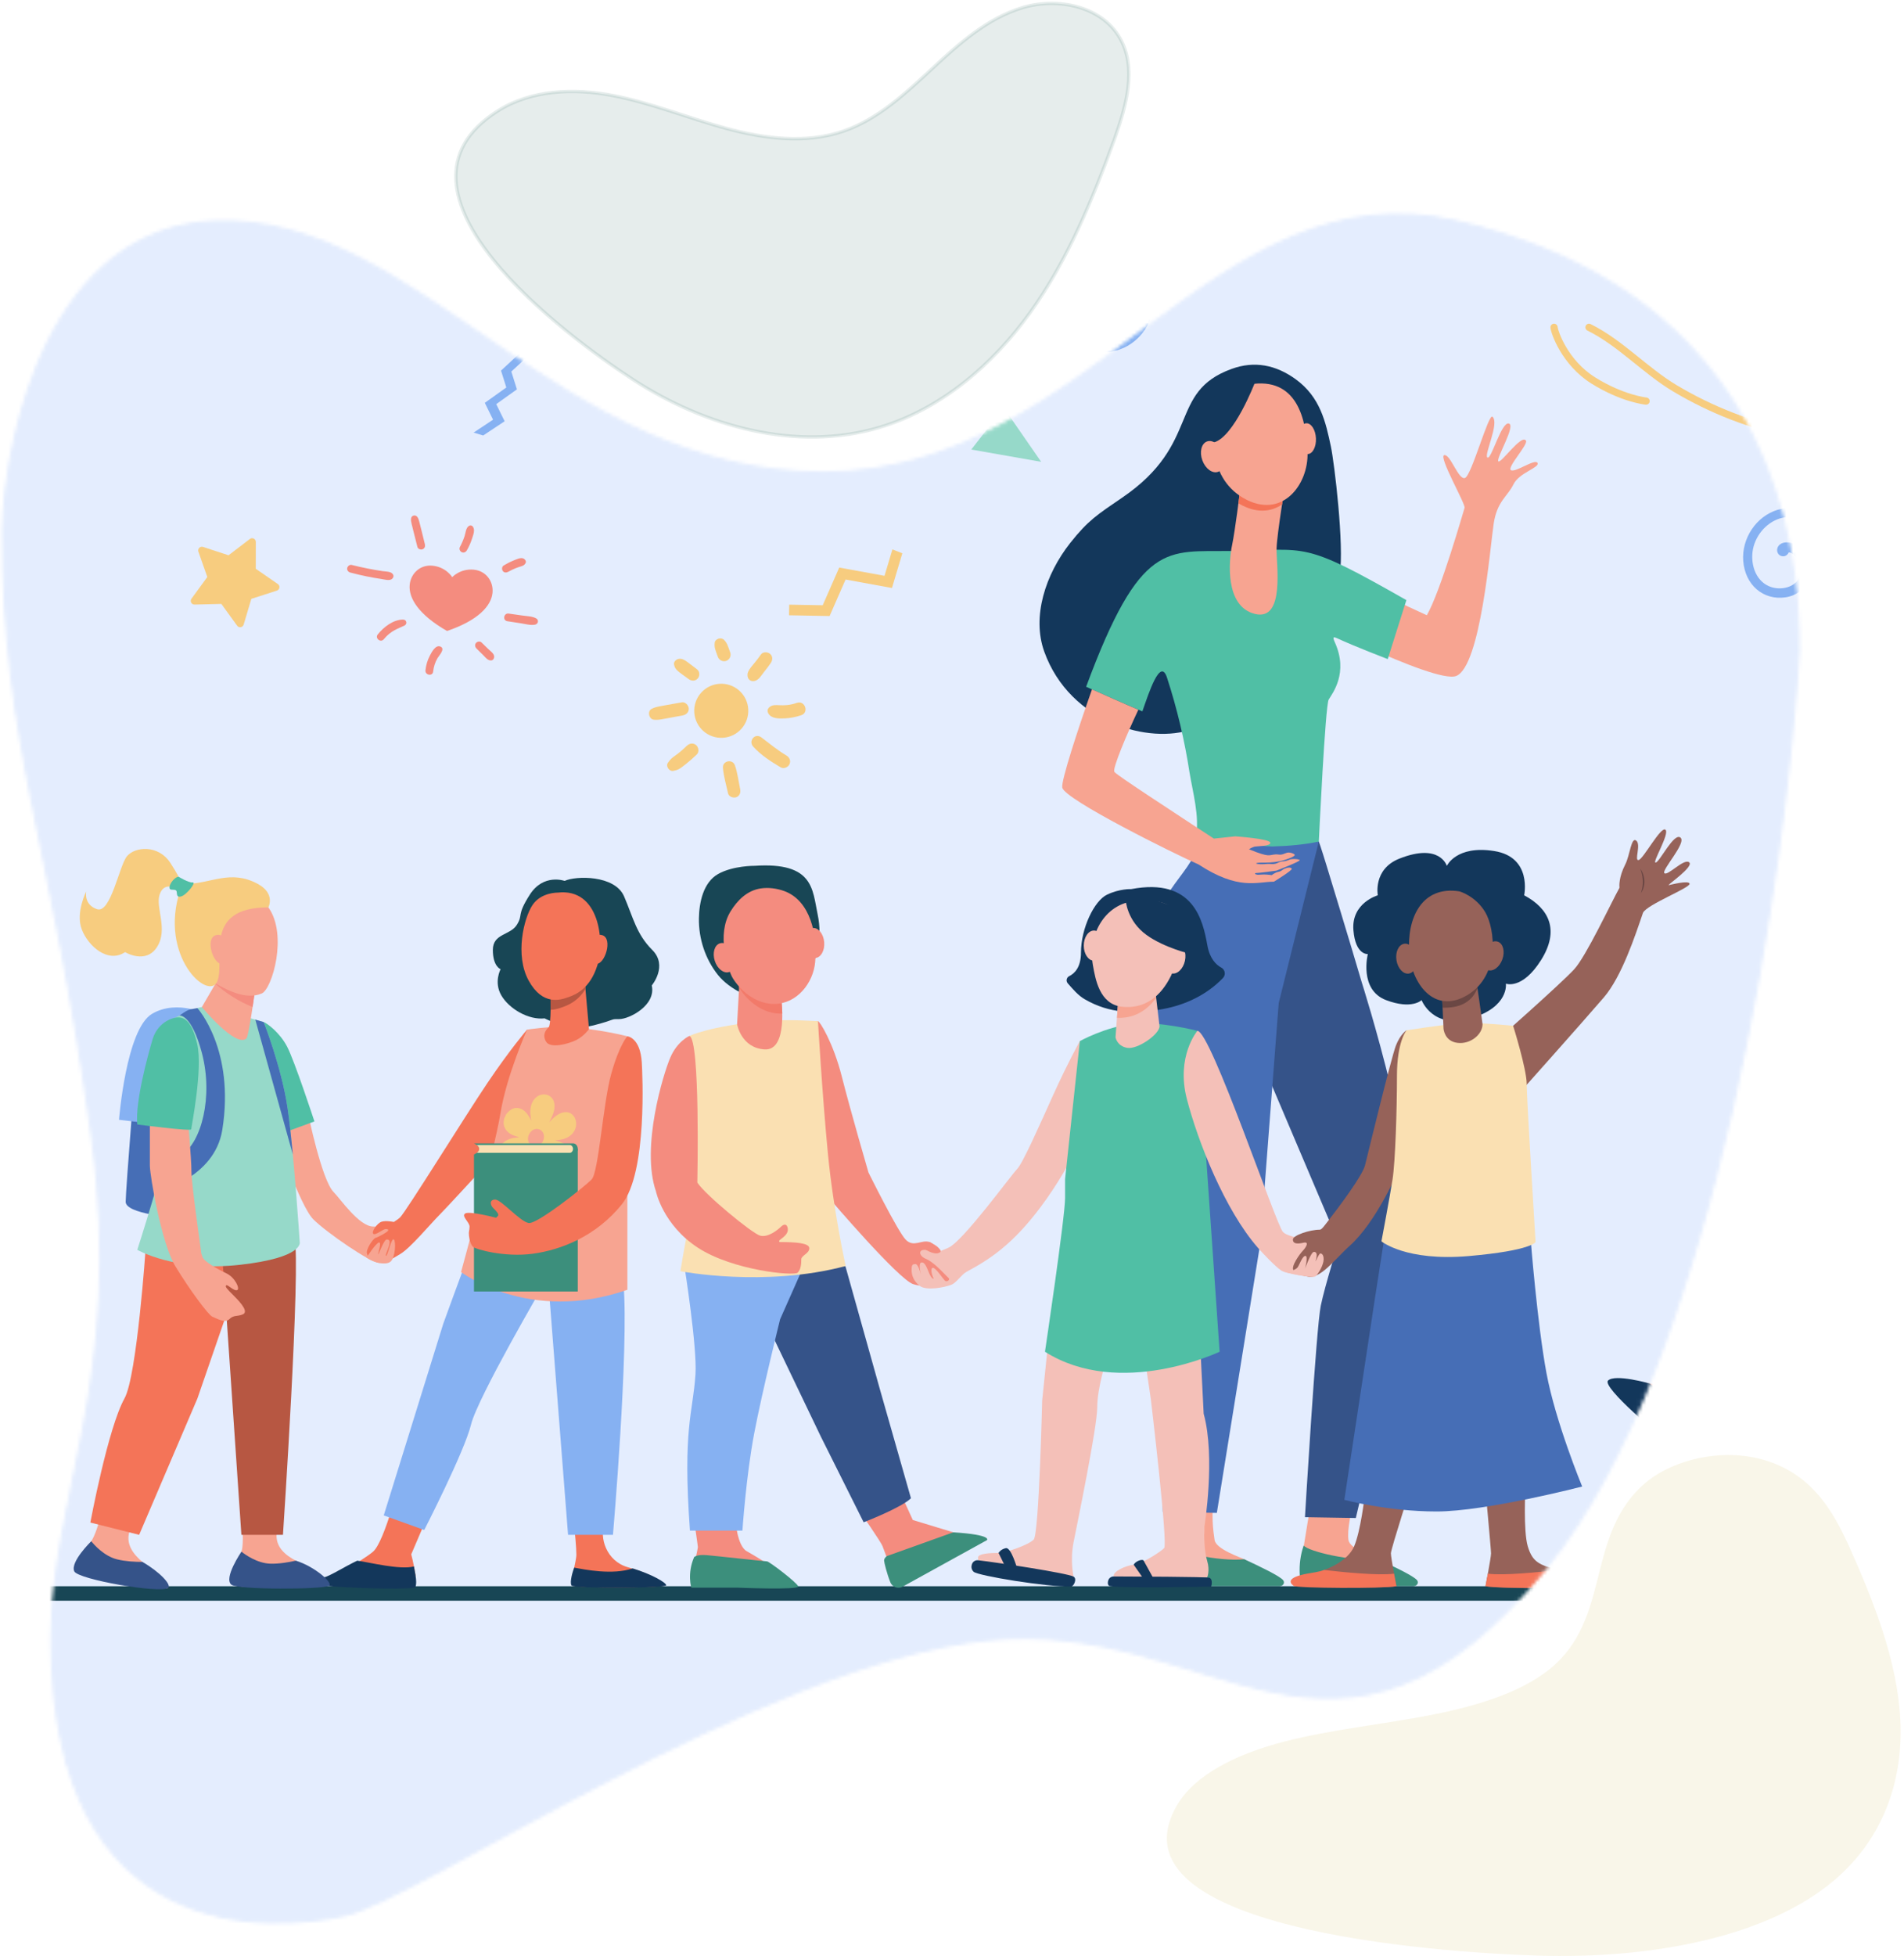 <?xml version="1.0" encoding="UTF-8"?> <svg xmlns="http://www.w3.org/2000/svg" width="558" height="573" viewBox="0 0 558 573" fill="none"> <mask id="mask0_712_39" style="mask-type:alpha" maskUnits="userSpaceOnUse" x="0" y="62" width="528" height="502"> <path d="M453.217 458.864C502.723 398.13 523.033 254.836 527 190.78C527 131.47 498.439 81.649 427.036 65.042C355.633 48.435 319.932 138.587 241.389 138.587C162.846 138.587 122.385 62.669 62.882 65.042C15.28 66.94 1.793 125.934 1 155.194C1 218.919 15.28 245.677 27.181 333.456C36.701 403.68 15.28 437.843 15.28 480.216C15.28 570.368 79.543 565.623 100.964 560.878C122.385 556.133 222.348 487.333 288.991 480.216C355.633 473.098 391.335 534.781 453.217 458.864Z" fill="#C4C4C4" stroke="black"></path> </mask> <g mask="url(#mask0_712_39)"> <path d="M753 572.998H-77.497V-43H753V572.998Z" fill="#E4EDFE"></path> <path d="M395.192 451.092C394.795 448.236 395.689 443.327 397.925 435.642C393.497 435.651 389.778 433.693 385.254 433.762C384.016 440.985 382.102 452.85 382.102 452.85L381.899 462.229L413.399 462.466C413.399 462.466 413.135 462.6 403.849 456.734C403.164 456.3 395.578 453.851 395.192 451.092" fill="#F7A491"></path> <path d="M381.746 464.639H414.265C415.467 464.532 415.76 463.551 415.342 462.947C414.484 461.7 408.142 458.71 403.878 456.728C396.4 457.514 383.253 454.434 382.075 452.703C380.024 458.441 381.079 464.493 381.746 464.639Z" fill="#3C8F7C"></path> <path d="M355.955 451.092C355.554 448.236 354.878 444.66 355.871 435.14C351.443 435.152 347.233 434.321 342.709 434.389C342.709 441.823 342.865 452.85 342.865 452.85L342.658 462.229L374.158 462.466C374.158 462.466 373.898 462.6 364.611 456.734C363.923 456.3 356.337 453.851 355.955 451.092" fill="#F7A491"></path> <path d="M342.509 464.639H375.025C376.227 464.532 376.52 463.551 376.104 462.947C375.246 461.7 368.904 458.71 364.641 456.728C357.16 457.514 344.016 454.434 342.834 452.703C340.783 458.441 341.839 464.493 342.509 464.639" fill="#3C8F7C"></path> <path d="M378.847 179.081L390.695 166.578C390.695 166.578 403.378 173.555 418.163 180.219C422.226 173.144 428.858 149.874 429.218 148.764C429.572 147.651 421.448 133.672 423.266 133.321C425.083 132.974 427.445 140.788 429.364 139.995C431.286 139.204 436.23 121.071 437.387 122.061C439.549 123.913 434.785 133.34 435.927 134.026C437.068 134.712 439.96 123.578 442.164 124.053C444.364 124.527 438.446 134.191 439.094 135.117C439.742 136.046 445.935 126.983 447.212 129.082C447.908 130.22 441.503 136.976 442.818 137.731C444.14 138.487 449.909 134.232 450.598 135.61C451.287 136.988 445.211 138.424 443.526 141.911C441.838 145.397 438.772 146.754 437.754 153.348C436.742 159.933 433.954 195.175 426.772 198.004C420.5 200.473 378.847 179.081 378.847 179.081" fill="#F7A491"></path> <path d="M386.5 246.504L376.891 251.865L357.36 281.726L392.289 363.939C392.289 363.939 388.354 376.303 387.074 382.48C385.732 388.941 382.443 444.412 382.443 444.412L397.345 444.66C397.345 444.66 411.5 385.61 413.895 366.445C416.807 343.17 399.082 287.739 399.082 287.739C395.778 276.431 388.653 253.165 388.653 253.165C388.653 253.165 386.91 247.496 386.5 246.504" fill="#355389"></path> <path d="M353.057 235.288C353.057 235.288 354.05 242.315 350.076 250.325C347.654 255.211 343.468 259.041 340.472 265.024C334.803 276.35 331.724 292.433 333.85 302.773C333.85 302.773 345.573 347.542 345.11 363.903C344.937 369.937 342.867 380.809 341.543 388.158C340.371 394.655 340.783 442.851 340.783 442.851L356.616 443.159L369.359 364.106L374.747 293.835L386.498 246.507L353.057 235.288" fill="#466EB6"></path> <path d="M390.05 130.85C388.513 123.594 386.928 116.31 379.716 111.084C373.88 106.856 367.61 105.645 360.963 108.058C342.126 114.89 352.256 129.837 328.883 145.768C321.621 150.719 318.864 152.444 313.652 159.04C306.357 168.276 302.368 180.664 306.034 190.866C313.619 211.96 337.121 218.054 349.413 213.581C372.295 205.257 391.359 176.236 392.627 168.318C393.982 159.842 391.04 135.524 390.05 130.85" fill="#13375B"></path> <path d="M391.796 186.934C397.097 189.386 406.701 193.066 406.701 193.066L412.164 175.787C381.283 158.221 383.705 161.055 360.529 161.399C342.012 161.662 334.253 158.128 318.308 201.169C318.308 201.169 330.447 206.623 334.791 208.375C336.66 203.053 340.039 192.441 342.009 198.49C344.984 207.631 347.164 216.858 348.626 226.357C349.553 231.987 351.574 239.196 350.51 244.931C350.51 244.931 363.122 247.529 372.753 247.951C372.779 247.951 372.809 247.954 372.836 247.951C377.489 247.831 382.258 247.422 386.501 246.507C386.501 246.507 388.387 206.578 389.398 204.91C390.516 203.065 395.234 197.106 391.219 188.19C390.51 186.614 390.702 186.429 391.796 186.934" fill="#50BFA5"></path> <path d="M363.43 143.627C363.43 143.627 361.955 155.533 361.085 159.668C360.176 163.995 358.807 177.617 367.777 179.83C376.747 182.039 373.975 165.005 374.125 160.607C374.271 156.209 376.816 140.873 376.816 140.873L363.43 143.627" fill="#F7A491"></path> <path d="M362.942 147.427C363.035 147.481 363.119 147.541 363.211 147.591C368.169 150.435 372.483 149.986 375.725 147.774C376.302 143.968 376.816 140.873 376.816 140.873L363.43 143.627C363.43 143.627 363.232 145.211 362.942 147.427" fill="#F47458"></path> <path d="M366.126 112.617C366.126 112.617 360.87 114.094 357.838 119.315C354.809 124.533 353.296 139.524 364.455 145.923C375.611 152.319 383.531 142.069 383.193 132.483C382.856 122.894 380.182 110.21 366.126 112.617Z" fill="#F7A491"></path> <path d="M385.657 128.369C385.783 130.859 384.715 132.938 383.277 133.012C381.836 133.084 380.571 131.123 380.446 128.632C380.323 126.138 381.387 124.06 382.829 123.985C384.267 123.914 385.535 125.875 385.657 128.369Z" fill="#F7A491"></path> <path d="M367.705 112.223C367.705 112.223 361.692 127.902 355.805 129.574C349.918 131.245 350.39 138.956 350.39 138.956C350.39 138.956 349.637 121.13 355.013 116.759C360.389 112.387 367.705 112.223 367.705 112.223" fill="#13375B"></path> <path d="M358.329 132.641C359.238 135.09 358.643 137.581 357.001 138.2C355.36 138.819 353.291 137.333 352.382 134.881C351.476 132.432 352.071 129.941 353.712 129.323C355.354 128.704 357.423 130.19 358.329 132.641Z" fill="#F7A491"></path> <path d="M368.614 256.239C368.832 256.269 369.816 256.141 370.62 256.161C371.733 256.179 372.704 256.35 372.704 256.35C372.704 256.35 373.144 255.973 373.978 255.584C374.325 255.426 374.89 255.366 375.279 255.187C375.676 254.998 376.014 254.66 376.391 254.493C377.375 254.065 378.278 253.964 378.577 254.481C378.825 254.909 373.35 258.257 373.35 258.257C368.285 258.287 362.981 260.871 351.239 253.21C344.533 250.28 311.968 234.197 311.314 230.69C310.946 228.722 315.942 213.494 320.026 201.932C323.175 203.34 329.87 206.321 333.616 207.891C330.178 215.172 326.126 224.829 326.551 226.01C326.661 226.318 327.068 226.874 349.083 241.289C349.639 241.648 350.205 242.025 350.782 242.401C352.33 243.415 353.99 244.497 355.748 245.64L362.027 244.985C362.027 244.985 371.972 245.67 372.268 246.803C372.396 247.32 371.574 247.577 370.56 247.727H370.531C370.381 247.748 370.232 247.766 370.082 247.786C370.073 247.786 370.064 247.786 370.064 247.786C368.97 247.915 367.819 247.936 367.541 248.035C367.221 248.142 366.587 248.393 366.04 248.77C372.238 251.303 371.762 250.4 373.82 250.271C374.334 250.229 374.881 250.379 375.368 250.34C376.203 250.271 376.869 249.772 377.512 249.733C378.457 249.685 379.223 250.122 379.393 250.301C379.611 250.519 379.202 250.836 378.409 251.195C373.619 253.27 369.655 252.475 368.384 252.783C367.529 252.992 369.089 253.309 371.523 253.052C372.13 252.992 372.926 253.21 373.73 253.022C374.265 252.902 374.752 252.556 375.279 252.424C375.766 252.307 376.262 252.316 376.669 252.236C377.207 252.137 377.952 251.73 378.379 251.679C379.967 251.503 380.741 251.781 380.921 251.928C381.289 252.256 374.068 255.028 374.068 255.028C374.068 255.028 369.089 255.743 367.977 255.743C367.977 255.743 367.31 256.042 368.614 256.239" fill="#F7A491"></path> <path d="M771.599 464.64H-2.599C-3.814 464.64 -4.8 465.594 -4.8 466.765C-4.8 467.94 -3.814 468.891 -2.599 468.891H771.599C772.812 468.891 773.799 467.94 773.799 466.765C773.799 465.594 772.812 464.64 771.599 464.64Z" fill="#184655"></path> <path d="M40.161 307.404C40.161 307.404 36.831 348.469 36.831 352.036C36.831 355.603 51.002 356.611 51.002 356.611L55.334 314.472L40.161 307.404" fill="#466EB6"></path> <path d="M61.295 297.408C61.295 297.408 52.101 292.484 44.522 296.996C36.943 301.508 34.879 328.011 34.879 328.011L59.158 330.92L61.295 297.408Z" fill="#86B1F2"></path> <path d="M117.438 432.595C117.438 432.595 112.792 451.543 109.329 454.518C105.866 457.493 94.575 463.183 97.529 463.796C100.484 464.406 122.351 464.914 121.751 461.269C121.152 457.622 120.523 455.295 120.523 455.295L126.307 441.763L117.438 432.595Z" fill="#F47458"></path> <path d="M96.059 464.571C101.392 465.103 116.963 465.662 121.5 465.082C121.5 465.082 122.351 464.914 121.751 461.27C121.605 460.376 121.456 459.565 121.316 458.845C117.201 459.927 108.24 457.625 104.69 457.152C100.834 459 96.488 461.757 95.086 461.987C93.055 462.322 93.056 464.272 96.059 464.571" fill="#13375B"></path> <path d="M168.429 448.478C168.429 448.478 168.917 453.271 168.917 455.385C168.917 457.496 166.949 463.455 167.861 464.367C168.772 465.279 194.818 465.165 194.818 464.307C194.818 463.449 190.215 460.851 183.96 459.063C177.705 457.275 175.578 450.347 177.203 446.367L168.429 448.478" fill="#F47458"></path> <path d="M195.237 464.367C195.237 463.566 190.966 461.114 185.435 459.422C179.54 461.413 171.354 459.772 168.285 459.186C167.346 461.64 167.046 463.97 167.529 464.451C168.44 465.363 195.237 465.225 195.237 464.367" fill="#13375B"></path> <path d="M140.159 368.379L135.487 372.523C135.487 372.523 130.229 386.762 129.923 387.701C129.497 389.007 112.463 443.898 112.463 443.898L124.33 448.17C124.33 448.17 136.096 425.246 138.046 417.284C139.996 409.324 159.493 376.016 159.493 376.016L140.159 368.379" fill="#86B1F2"></path> <path d="M160.792 376.829L166.479 449.582H179.64C179.64 449.582 184.352 395.134 182.727 376.016L160.792 376.829" fill="#86B1F2"></path> <path d="M90.278 326.136C90.278 326.136 94.277 345.688 97.787 349.198C99.785 351.196 105.231 359.281 109.42 359.281C112.754 359.281 114.74 359.526 115.3 359.526C116.599 359.526 115.137 367.485 113.919 368.705C113.919 368.705 113.512 369.922 111.075 369.922C108.638 369.922 95.721 361.069 91.822 357.17C87.922 353.271 80.692 331.985 80.692 331.985L90.278 326.136" fill="#F7A491"></path> <path d="M154.456 301.603C154.456 301.603 149.42 307.452 142.758 317.364C136.096 327.273 119.072 354.79 117.25 356.611C116.808 357.053 115.427 357.941 115.427 357.941C115.427 357.941 113.037 357.427 111.751 357.899C110.494 358.363 108.801 360.797 109.397 361.395C109.992 361.99 112.29 359.998 112.992 360.019C113.695 360.043 113.756 360.04 113.756 360.42C113.756 360.797 110.913 362.369 110.1 362.585C109.288 362.803 107.147 366.092 107.555 367.189C107.963 368.283 107.934 368.651 108.963 368.651C109.992 368.651 110.155 369.465 111.021 369.465C111.888 369.465 112.105 368.379 113.079 368.813C114.054 369.246 114.325 369.139 117.358 367.297C120.391 365.455 126.05 358.605 128.893 355.761C131.737 352.918 157.706 324.621 157.706 324.621L154.456 301.603" fill="#F47458"></path> <path d="M165.478 258.033C165.478 258.033 159.276 255.785 155.269 262.067C151.261 268.349 153.427 267.754 151.478 270.893C149.528 274.036 144.437 273.387 144.437 278.261C144.437 283.134 146.712 283.894 146.712 283.894C146.712 283.894 144.654 287.685 146.928 291.584C149.203 295.483 154.875 298.841 159.621 298.3C159.621 298.3 166.75 302.207 173.899 300.363C181.048 298.515 178.557 298.515 181.481 298.515C184.406 298.515 192.313 294.508 191.013 288.66C191.013 288.66 195.832 282.934 191.156 278.261C186.482 273.584 185.597 268.836 182.89 262.554C180.182 256.272 168.727 256.514 165.478 258.033" fill="#184655"></path> <path d="M77.281 299.388C78.201 299.708 81.967 302.39 84.16 306.615C86.354 310.837 92.147 328.493 92.147 328.493L82.612 331.985L77.281 299.388Z" fill="#50BFA5"></path> <path d="M29.296 444.959C29.296 444.959 27.725 450.538 26.48 451.785C25.234 453.029 21.105 457.864 22.12 460.259C23.135 462.657 48.299 466.089 49.253 465.133C50.208 464.179 44.907 460.136 41.902 457.661C38.896 455.182 36.743 452.135 38.002 448.439C39.261 444.744 39.261 445.109 39.261 444.744C39.261 444.376 29.296 444.959 29.296 444.959" fill="#F7A491"></path> <path d="M49.254 465.133C50.393 464.28 46.857 460.462 41.734 457.52C39.589 457.517 36.729 457.371 34.306 456.767C30.513 455.819 27.606 452.533 26.743 451.465C26.665 451.576 20.565 457.451 21.755 460.259C22.77 462.657 46.979 466.84 49.254 465.133Z" fill="#355389"></path> <path d="M71.048 447.668C71.048 447.668 71.513 453.397 70.569 454.886C69.625 456.372 66.323 462.265 68.163 464.107C69.823 465.767 92.873 464.699 93.597 463.56C94.32 462.421 90.375 459.018 86.901 457.257C83.427 455.493 80.662 452.99 81.084 449.106C81.507 445.225 81.586 445.581 81.507 445.225C81.427 444.869 71.048 447.668 71.048 447.668" fill="#F7A491"></path> <path d="M96.459 464.478C97.661 463.715 92.348 458.91 86.707 457.155C84.613 457.619 81.79 458.103 79.293 458.04C75.385 457.942 71.831 455.37 70.756 454.518C70.704 454.641 65.453 462.247 67.806 464.188C69.644 465.704 94.633 465.638 96.459 464.478" fill="#355389"></path> <path d="M72.731 366.537L57.849 409.659L40.778 449.582L26.48 445.988C26.48 445.988 31.64 418.315 36.487 409.623C40.155 403.045 42.716 365.299 42.716 365.299L72.731 366.537" fill="#F47458"></path> <path d="M65.585 373.794L70.741 449.582H82.927C82.927 449.582 88.249 370.179 86.299 362.626C84.35 355.071 64.048 356.778 64.048 356.778L65.585 373.794Z" fill="#B75742"></path> <path d="M77.281 299.388C77.281 299.388 61.576 294.682 59.158 294.987C56.51 295.319 50.077 298.727 50.077 298.727C50.077 298.727 50.472 325.993 49.335 333.701C48.197 341.409 40.236 366.104 40.236 366.104C40.236 366.104 51.447 372.604 70.294 370.493C89.141 368.379 87.841 363.831 87.841 363.831C87.841 363.831 86.054 336.536 84.267 324.51C82.48 312.487 77.281 299.388 77.281 299.388" fill="#96D9C9"></path> <path d="M183.864 303.553C183.864 303.553 175.497 301.358 165.991 300.829C161.07 300.557 154.456 301.603 154.456 301.603C154.456 301.603 148.445 315.088 146.657 326.136C144.87 337.185 135.122 372.604 135.122 372.604C135.122 372.604 154.943 387.877 183.864 377.804V303.553" fill="#F7A491"></path> <path d="M161.334 291.473C161.334 291.473 161.594 300.102 160.784 300.91C159.974 301.72 158.843 303.066 160.034 305.123C161.226 307.18 166.398 305.867 168.808 304.689C171.121 303.559 172.614 301.454 172.614 301.454L171.408 287.793L161.334 291.473" fill="#F47458"></path> <path d="M164.773 295.049C166.434 294.466 169.336 293.345 171.577 289.706L171.408 287.793L161.334 291.473C161.334 291.473 161.397 293.578 161.364 295.806C162.775 295.749 163.981 295.327 164.773 295.049" fill="#B75742"></path> <path d="M25.271 261.14C25.271 261.14 24.443 264.976 28.445 266.324C32.446 267.673 34.93 253.596 37.206 250.812C39.483 248.032 46.382 247.272 49.969 252.828C51.941 255.88 52.558 257.211 52.714 257.788C52.841 258.26 52.66 258.231 52.66 258.231L51.578 260.255C51.578 260.255 48.106 258.147 46.795 261.995C45.485 265.843 49.348 272.14 46.037 277.367C42.725 282.593 36.654 278.897 36.654 278.897C31.618 282.282 25.823 277.115 23.961 272.227C22.098 267.335 25.271 261.14 25.271 261.14" fill="#F7CC7F"></path> <path d="M64.765 280.626L64.219 286.286L59.158 294.987C59.158 294.987 69.136 307.066 72.217 304.181C72.905 303.535 74.641 290.75 74.641 290.75L64.765 280.626" fill="#F7A491"></path> <path d="M64.219 286.286L63.161 288.217C66.272 291.01 70.263 293.522 74.035 294.966C74.388 292.622 74.641 290.75 74.641 290.75L64.765 280.626L64.219 286.286Z" fill="#F48C7F"></path> <path d="M75.041 262.043C75.041 262.043 77.679 264.435 78.649 265.786C84.418 273.826 79.745 289.676 76.733 290.995C72.172 292.992 66.237 290.307 59.548 285.771C52.859 281.236 50.745 273.889 56.87 267.499C62.994 261.113 75.041 262.043 75.041 262.043" fill="#F7A491"></path> <path d="M52.846 260.625L54.669 258.882C61.814 258.882 67.511 254.574 75.531 258.906C80.823 261.765 78.648 265.786 78.648 265.786C59.049 265.786 66.119 281.233 63.717 287.38C61.316 293.527 46.329 280.234 52.846 260.625" fill="#F7CC7F"></path> <path d="M66.558 278.021C66.558 278.021 66.281 272.953 63.172 273.958C60.063 274.963 62.486 282.602 65.066 282.333C67.647 282.064 66.558 278.021 66.558 278.021Z" fill="#F7A491"></path> <path d="M173.182 278.036C173.182 278.036 173.427 272.965 176.542 273.949C179.657 274.936 177.282 282.59 174.7 282.336C172.118 282.085 173.182 278.036 173.182 278.036Z" fill="#F47458"></path> <path d="M52.334 256.807C52.334 256.807 55.287 258.637 56.477 258.485C57.668 258.332 54.654 262.192 53.057 262.593C51.459 262.994 52.022 261.457 51.684 260.931C51.347 260.401 50.104 260.814 49.817 260.422C49.163 259.537 50.939 256.975 52.334 256.807Z" fill="#50BFA5"></path> <path d="M107.409 368.379C107.409 368.379 110.141 364.154 111.035 363.951C111.928 363.748 110.832 366.836 110.832 367.404C110.832 367.972 112.456 363.06 113.35 363.06C114.243 363.06 114.365 363.709 114 364.968C113.634 366.226 112.781 367.853 113.187 367.853C113.594 367.853 114.751 362.387 115.421 363.06C116.092 363.73 115.834 368.197 114.568 369.465C113.302 370.729 109.578 369.937 107.409 368.379" fill="#F7A491"></path> <path d="M148.372 326.34C148.829 325.855 150.159 323.96 152.423 324.71C154.383 325.362 155.156 327.383 155.711 328.295C155.552 327.374 155.181 325.79 155.615 323.993C156.77 319.212 162.622 319.642 162.517 324.076C162.476 325.816 161.849 326.881 160.968 328.747C161.327 328.352 162.404 327.048 163.885 326.286C168.204 324.061 170.524 329.485 167.469 332.362C165.889 333.851 163.88 333.889 162.653 334.033C163.717 334.332 164.354 334.422 165.396 335.082C170.793 338.503 163.284 347.739 159.226 338.847C159.221 338.838 159.2 338.838 159.186 338.832C159.372 340.091 159.73 341.631 159.211 343.413C157.807 348.238 151.388 347.389 152.501 341.927C152.85 340.219 153.984 338.41 154.053 338.27C153.28 339.095 152.139 340.467 150.488 341.11C146.238 342.773 144.212 336.772 148.127 334.242C149.879 333.109 151.619 333.274 152.234 333.109C150.781 332.759 149.414 332.353 148.422 331.136C147.079 329.488 147.8 327.862 147.757 327.64C147.962 327.207 148.167 326.773 148.372 326.34ZM155.981 335.654C157.089 336.231 158.487 335.489 159.053 334.419C159.836 332.942 159.342 331.42 158.233 330.899C157.076 330.358 155.744 330.879 155.037 332.284C154.382 333.587 154.827 335.166 155.981 335.654Z" fill="#F7CC7F"></path> <path d="M163.392 261.472C163.392 261.472 158.518 261.364 156.026 265.152C153.535 268.944 150.827 279.776 154.943 287.251C159.059 294.723 164.313 292.882 166.479 292.125C168.645 291.366 172.924 289.688 175.09 282.701C177.257 275.713 175.686 260.009 163.392 261.472Z" fill="#F47458"></path> <path d="M52.596 297.465C52.596 297.465 56.128 296.933 59.158 308.4C62.593 321.394 58.895 334.852 53.213 338.261C47.531 341.67 45.19 341.012 45.19 341.012L46.082 349.028C46.082 349.028 62.868 345.269 65.155 330.92C68.901 307.404 57.849 295.292 57.849 295.292C57.849 295.292 55.77 295.623 55.124 295.887C54.434 296.168 52.596 297.465 52.596 297.465Z" fill="#466EB6"></path> <path d="M43.919 324.621C43.919 324.621 43.919 338.485 43.919 341.409C43.919 344.334 47.276 364.133 51.392 370.915C55.508 377.696 61.088 385.258 62.242 385.691C63.397 386.125 65.907 387.716 67.207 386.415C68.506 385.114 69.535 385.709 71.16 385.007C72.785 384.301 70.944 381.975 68.669 379.699C66.394 377.424 65.907 376.883 66.286 376.503C66.665 376.123 68.506 378.237 69.481 377.911C70.456 377.585 68.886 374.174 66.34 372.984C63.795 371.791 59.733 369.465 59.354 368.218C58.975 366.971 58.975 367.297 58.975 366.971C58.975 366.648 56.105 346.989 56.105 343.141C56.105 339.295 54.967 326.785 54.967 326.785L43.919 324.621" fill="#F7A491"></path> <path d="M51.597 298.06C50.12 298.246 46.112 299.708 44.704 304.474C43.296 309.24 39.586 322.779 40.236 329.387C40.236 329.387 56.05 331.444 56.05 330.795C56.05 330.143 59.51 313.193 57.783 305.771C56.278 299.301 54.164 297.74 51.597 298.06" fill="#50BFA5"></path> <path d="M74.821 298.667L85.815 338.177C85.33 333.016 84.798 328.089 84.266 324.51C82.479 312.487 77.28 299.388 77.28 299.388C77.28 299.388 76.313 299.098 74.821 298.667" fill="#466EB6"></path> <path d="M138.908 378.309H169.329V336.545L138.908 338.171V378.309Z" fill="#3C8F7C"></path> <path d="M138.908 334.915H167.977C168.723 334.915 169.329 335.645 169.329 336.545C169.329 337.442 168.723 338.171 167.977 338.171H138.908L138.933 338.162C140.941 337.253 140.93 335.818 138.908 334.915" fill="#3C8F7C"></path> <path d="M139.739 335.396H166.977C167.502 335.396 167.928 335.911 167.928 336.545C167.928 337.175 167.502 337.69 166.977 337.69H139.74C140.663 336.981 140.661 336.105 139.739 335.396" fill="#FAE0B2"></path> <path d="M183.864 303.553C183.864 303.553 181.586 305.834 179.149 314.49C176.712 323.146 175.47 343.413 173.358 345.524C171.245 347.638 157.435 358.632 154.944 358.252C152.453 357.872 146.874 351.375 145.141 351.375C143.408 351.375 143.625 352.945 144.492 353.812C145.358 354.676 146.414 355.681 145.9 356.195C145.385 356.709 145.385 356.709 145.385 356.709C145.385 356.709 137.667 354.676 136.368 355.435C135.068 356.195 137.613 357.98 137.613 359.281C137.613 360.581 137.295 360.557 137.451 361.99C137.606 363.422 137.965 364.561 138.642 365.24C139.319 365.915 147.849 368.379 156.189 367.243C164.53 366.104 174.711 362.097 182.24 352.78C189.768 343.466 188.26 314.188 188.089 311.27C187.655 303.876 183.864 303.553 183.864 303.553" fill="#F47458"></path> <path d="M56.114 175.375L60.751 169.018L58.142 161.594C57.845 160.747 58.646 159.928 59.498 160.206L66.979 162.652L73.234 157.874C73.946 157.333 74.973 157.841 74.971 158.738L74.957 166.608L81.432 171.081C82.169 171.589 82.002 172.722 81.149 173L73.66 175.416L71.407 182.957C71.15 183.815 70.02 184.007 69.495 183.28L64.881 176.905L57.013 177.094C56.117 177.115 55.586 176.098 56.114 175.375" fill="#F7CC7F"></path> <path d="M203.473 208.754C203.171 204.388 206.464 200.603 210.829 200.301C215.194 199.999 218.978 203.291 219.281 207.657C219.584 212.022 216.291 215.804 211.926 216.109C207.561 216.411 203.777 213.119 203.473 208.754Z" fill="#F7CC7F"></path> <path d="M216.909 231.125C216.436 228.829 216.15 226.368 215.366 224.152C214.692 222.248 211.719 222.831 211.87 224.876C212.054 227.382 212.837 229.92 213.362 232.375C213.574 233.367 214.889 233.831 215.76 233.526C216.824 233.152 217.115 232.127 216.909 231.125Z" fill="#F7CC7F"></path> <path d="M230.487 221.312C227.861 219.763 225.573 217.843 223.15 216.014C221.257 214.584 219.216 217.045 220.773 218.743C223.009 221.186 225.944 223.094 228.778 224.765C229.675 225.294 230.921 224.777 231.359 223.892C231.85 222.902 231.386 221.841 230.487 221.312" fill="#F7CC7F"></path> <path d="M225.514 207.127C224.92 207.606 224.801 208.29 225.168 208.957C226.056 210.566 228.31 210.488 229.911 210.434C231.582 210.374 233.252 210.037 234.832 209.498C237.168 208.7 235.9 205.076 233.558 205.878C228.975 207.441 227.24 205.743 225.514 207.127" fill="#F7CC7F"></path> <path d="M222.991 191.723C220.686 195.096 218.801 196.235 219.095 198.092C219.266 199.177 220.124 199.697 221.172 199.458C222.411 199.177 223.086 197.864 223.828 196.943C224.54 196.058 225.239 195.173 225.874 194.231C226.452 193.376 226.533 192.27 225.687 191.534C224.979 190.919 223.577 190.865 222.991 191.723" fill="#F7CC7F"></path> <path d="M214.007 191.137C213.27 189.095 213.108 188.35 212.152 187.399C211.321 186.574 209.566 187.1 209.45 188.317C209.315 189.737 209.612 190.264 210.387 192.413C210.738 193.385 211.851 193.929 212.834 193.586C213.809 193.245 214.36 192.117 214.007 191.137" fill="#F7CC7F"></path> <path d="M204.304 196.085C200.98 193.562 200.304 192.85 198.998 192.988C198.232 193.068 197.372 193.804 197.54 194.662C197.85 196.259 198.779 196.692 201.836 198.923C202.655 199.521 203.781 199.551 204.488 198.737C205.121 198.011 205.116 196.704 204.304 196.085" fill="#F7CC7F"></path> <path d="M190.951 207.662C189.641 208.356 190.167 210.623 191.586 210.808C192.946 210.984 193.471 210.766 200.071 209.561C201.09 209.376 201.929 208.631 201.852 207.516C201.786 206.568 200.831 205.549 199.805 205.734C192.951 206.972 192.265 206.966 190.951 207.662" fill="#F7CC7F"></path> <path d="M201.29 218.459C197.673 221.958 197.144 221.342 195.715 223.48C195.062 224.46 196.139 226.021 197.276 225.812C198.736 225.543 199.128 225.298 201.031 223.791C202.136 222.914 203.193 221.976 204.208 220.998C204.961 220.271 204.758 218.911 204.019 218.268C203.174 217.532 202.043 217.73 201.29 218.459" fill="#F7CC7F"></path> <path d="M141.602 127.564L147.893 123.393L145.429 118.379L151.493 114.053L149.85 108.838L153.985 105.005L152.362 103.432L146.832 108.56L148.389 113.499L142.08 118.002L144.504 122.936L138.803 126.712L141.602 127.564" fill="#86B1F2"></path> <path d="M132.531 169.069C132.531 169.069 134.839 166.485 138.868 166.874C142.46 167.221 144.66 170.315 144.34 173.64C143.968 177.488 140.153 181.716 131.01 184.829C122.63 180.027 119.694 175.144 120.066 171.296C120.388 167.971 123.139 165.355 126.731 165.702C130.76 166.091 132.531 169.069 132.531 169.069" fill="#F48C7F"></path> <path d="M102.685 167.72C106.119 168.623 108.927 169.176 111.711 169.589C112.629 169.723 114.181 170.232 114.934 169.538C115.325 169.176 115.45 168.686 115.143 168.216C114.579 167.352 113.152 167.448 112.227 167.31C109.407 166.892 106.236 166.285 103.067 165.484C102.473 165.334 101.855 165.839 101.757 166.41C101.646 167.059 102.09 167.565 102.685 167.72" fill="#F48C7F"></path> <path d="M148.679 181.965C150.025 182.189 151.374 182.386 152.723 182.589C154.014 182.781 155.505 183.235 156.793 182.978C157.743 182.79 158.006 181.603 157.108 181.121C155.946 180.496 154.408 180.496 153.114 180.305C151.764 180.108 150.415 179.907 149.062 179.728C147.617 179.54 147.233 181.725 148.679 181.965Z" fill="#F48C7F"></path> <path d="M112.469 187.251C114.59 184.667 116.783 184.102 118.522 183.25C119.452 182.796 119.175 181.48 118.119 181.486C115.225 181.504 112.444 183.675 110.715 185.828C109.805 186.958 111.543 188.378 112.469 187.251" fill="#F48C7F"></path> <path d="M126.937 196.726C127.095 195.324 127.513 193.993 128.223 192.773C128.657 192.026 130.6 190.05 129.08 189.395C127.648 188.776 126.473 191.108 125.959 192.089C125.272 193.404 124.843 194.866 124.691 196.34C124.542 197.791 126.772 198.185 126.937 196.726Z" fill="#F48C7F"></path> <path d="M139.66 189.975C140.326 190.632 140.993 191.29 141.66 191.948C142.325 192.606 142.922 193.506 143.94 193.452C144.512 193.425 144.814 192.902 144.826 192.391C144.849 191.461 143.736 190.74 143.125 190.145C142.455 189.49 141.784 188.838 141.114 188.184C140.668 187.75 139.859 187.9 139.492 188.351C139.068 188.874 139.215 189.535 139.66 189.975" fill="#F48C7F"></path> <path d="M124.515 159.393C122.701 152.067 122.763 152.044 122.271 151.386C121.767 150.716 120.622 150.946 120.489 151.804C120.356 152.654 120.393 152.516 122.331 160.215C122.485 160.825 123.291 161.1 123.834 160.897C124.482 160.652 124.668 160.009 124.515 159.393" fill="#F48C7F"></path> <path d="M136.827 161.19C137.45 160.114 137.951 158.983 138.331 157.799C138.685 156.699 139.375 155.06 138.446 154.116C138.247 153.912 137.825 153.853 137.572 153.972C136.516 154.477 136.481 156.044 136.151 157.058C135.791 158.161 135.312 159.229 134.769 160.257C134.485 160.798 134.799 161.51 135.332 161.752C135.933 162.027 136.52 161.719 136.827 161.19" fill="#F48C7F"></path> <path d="M154.017 164.963C154.298 164.47 153.951 163.911 153.527 163.663C152.654 163.151 151.297 163.869 150.446 164.21C149.456 164.607 148.513 165.101 147.599 165.651C147.072 165.971 147.008 166.775 147.348 167.245C147.745 167.792 148.399 167.795 148.939 167.496C152.464 165.534 153.323 166.183 154.017 164.963" fill="#F48C7F"></path> <path d="M247.812 169.756L243.127 180.449L231.239 180.23L231.295 177.121L241.109 177.297L245.95 166.252L259.225 168.671L261.536 160.933L264.446 162.072L261.408 172.235L247.812 169.756" fill="#F7CC7F"></path> <path d="M312.752 91.936C311.933 98.385 318.652 103.504 324.626 103.1C331.227 102.655 336.831 97.237 337.796 90.749C338.843 83.722 334.621 78.107 328.091 77.59C321.734 77.09 317.668 82.747 319.504 88.458C320.822 92.552 324.557 94.076 326.44 92.946C327.906 92.067 327.819 89.846 326.043 89.454C325.331 89.299 324.596 89.693 324.219 90.24C322.664 89.624 321.184 86.793 322.189 83.737C323.471 79.832 328.405 79.611 331.473 81.432C335.372 83.749 335.988 88.739 334.555 92.716C333.054 96.89 328.952 100.179 324.488 100.496C319.432 100.855 314.98 96.98 314.576 91.942C314.48 90.752 312.899 90.781 312.752 91.936" fill="#86B1F2"></path> <path d="M535.045 157.587C534.412 151.114 526.73 147.611 520.992 149.327C514.655 151.224 510.391 157.745 510.883 164.288C511.42 171.371 516.779 175.915 523.26 174.97C529.571 174.051 532.284 167.633 529.229 162.472C527.039 158.771 523.058 158.113 521.473 159.631C520.235 160.814 520.815 162.957 522.635 162.946C523.363 162.943 523.991 162.395 524.238 161.777C525.888 162.035 527.958 164.468 527.656 167.67C527.27 171.761 522.506 173.073 519.114 171.974C514.798 170.581 513.096 165.846 513.611 161.652C514.151 157.249 517.419 153.132 521.705 151.838C526.557 150.368 531.755 153.161 533.262 157.984C533.622 159.123 535.158 158.745 535.045 157.587" fill="#86B1F2"></path> <path d="M504.04 410.135C504.04 410.135 498.851 413.355 498.046 413.995C497.241 414.635 497.241 414.635 497.241 414.635L496.732 415.678L496.533 416.094L490.288 416.417C490.288 416.417 481.06 405.142 480.862 404.887C480.66 404.633 483.514 405.27 483.514 405.27C483.514 405.27 489.337 406.056 491.871 405.153C494.404 404.247 499.527 399.203 499.527 399.203L504.04 410.135" fill="#F7A491"></path> <path d="M491.12 423.774C493.039 424.929 496.538 417.415 496.734 415.678L483.514 405.27C483.514 405.27 473.317 402.345 471.26 404.402C469.389 406.271 486.754 421.152 491.12 423.774" fill="#13375B"></path> <path d="M294.16 119.438L284.655 131.679L305.128 135.279L294.16 119.438Z" fill="#96D9C9"></path> <path d="M456.498 95.866C456.498 95.869 456.498 95.873 456.498 95.879C456.498 95.876 456.498 95.869 456.498 95.866ZM482.312 118.539C482.023 118.512 475.144 117.804 466.421 112.372C457.664 106.92 454.389 97.404 454.389 95.879C454.389 95.295 454.859 94.821 455.443 94.821C456.021 94.821 456.488 95.285 456.498 95.859C456.592 96.877 459.394 105.506 467.536 110.578C475.806 115.728 482.447 116.43 482.514 116.436C483.095 116.494 483.522 117.007 483.464 117.589C483.407 118.17 482.893 118.593 482.312 118.539" fill="#F7CC7F"></path> <path d="M525.112 128.102C512.903 125.655 501.23 121.148 490.405 114.707C481.492 109.401 474.303 101.313 465.211 96.824C464.687 96.567 464.475 95.932 464.731 95.411C464.992 94.887 465.624 94.671 466.148 94.931C475.56 99.58 482.693 107.657 491.487 112.893C502.104 119.211 513.558 123.632 525.528 126.031C529.928 126.916 535.141 127.236 541.024 126.994C541.608 126.968 542.099 127.422 542.125 128.005C542.147 128.585 541.697 129.08 541.113 129.102C535.885 129.322 530.262 129.136 525.112 128.102" fill="#F7CC7F"></path> <path d="M239.718 299.137C240.245 299.101 244.224 305.526 246.718 315.384C249.209 325.239 254.516 343.437 254.516 343.437C254.516 343.437 263.127 360.823 265.456 363.153C267.786 365.482 270.043 363.072 272.387 363.802C273.111 364.026 275.347 365.969 275.347 365.969C275.347 365.969 279.375 374.688 278.78 375.283C278.182 375.878 271.954 377.559 267.621 376.15C263.289 374.742 243.142 351.13 243.142 351.13C243.142 351.13 226.72 300.01 239.718 299.137" fill="#F48C7F"></path> <path d="M318.421 306.979L316.471 304.958C316.471 304.958 312.898 311.378 308.781 320.473C304.667 329.572 299.736 340.784 298.059 342.462C296.378 344.142 282.245 363.583 277.966 365.479C273.687 367.374 275.012 366.543 271.573 366.131C268.996 365.823 269.277 367.688 270.954 368.556C271.409 368.789 271.923 368.944 272.952 369.674C274.997 371.124 276.746 373.184 278.029 374.386C278.525 374.849 277.488 375.699 276.905 375.119C276.307 374.518 274.267 371.369 273.415 371.369C272.563 371.369 273.131 373.522 273.496 374.213C273.864 374.903 273.05 374.7 272.321 372.996C271.588 371.288 271.059 369.584 270.004 369.826C269.152 370.024 269.675 372.383 269.908 373.292C269.663 372.428 268.987 370.275 268.338 370.275C267.525 370.275 267.16 370.356 267.16 371.958C267.16 373.564 267.728 375.283 269.597 376.697C271.466 378.112 276.698 377.17 278.848 376.312C280.316 375.729 281.778 373.343 283.249 372.547C289.821 369.004 296.573 364.77 304.936 353.62C315.171 339.971 319.165 327.787 319.165 327.787L318.421 306.979Z" fill="#F4C0B8"></path> <path d="M314.63 461.829C314.63 461.829 313.547 457.281 314.63 451.755C315.715 446.23 321.564 418.067 321.564 412.219C321.564 406.37 324.38 397.813 324.38 397.813L307.158 393.48L305.424 410.269C305.424 410.269 304.503 449.426 302.933 450.996C301.363 452.569 294.722 454.886 292.641 454.886C290.315 454.886 286.631 455.044 286.631 456.216C286.631 457.388 286.957 458.145 286.957 458.145L314.63 461.829" fill="#F4C0B8"></path> <path d="M335.138 395.343L337.27 409.836C337.27 409.836 342.338 452.312 341.169 453.481C340 454.65 334.69 458.07 332.25 458.342C329.813 458.611 326.383 460.259 326.383 461.557C326.383 464.185 353.787 462.053 353.787 462.053C353.787 462.053 354.654 460.095 353.787 457.224C352.92 454.354 352.92 450.293 352.92 449.641C352.92 448.993 352.976 449.534 352.976 448.505C352.976 447.477 352.976 447.151 352.976 447.151C352.976 447.151 356.277 426.897 352.758 414.114L351.511 389.309L335.138 395.343" fill="#F4C0B8"></path> <path d="M221.181 253.617C221.181 253.617 214.844 253.542 210.458 256.015C206.086 258.482 204.912 264.366 204.83 268.965C204.724 274.903 206.673 280.883 210.376 285.544C214.085 290.209 220.612 292.307 220.612 292.307L238.98 280.599C238.98 280.599 241.166 275.145 239.623 267.834C238.077 260.521 238.484 252.478 221.181 253.617" fill="#184655"></path> <path d="M252.133 442.968C252.133 442.968 258.197 451.687 258.63 452.877C259.064 454.07 262.042 461.978 262.042 461.978L285.331 450.658L267.513 445.243L263.94 437.442L252.133 442.968" fill="#F48C7F"></path> <path d="M221.587 381.242L240.597 420.884L253.107 445.907C253.107 445.907 264.209 441.628 266.972 438.865L257.981 407.345L247.746 370.843L226.227 368.884L221.587 381.242" fill="#355389"></path> <path d="M203.66 446.989C203.66 446.989 204.527 452.838 204.527 453.217C204.527 453.597 203.227 459.227 203.01 460.746C202.794 462.262 203.01 463.452 203.01 463.452L225.08 458.172C225.08 458.172 221.803 456.034 218.879 454.407C215.954 452.784 215.521 445.04 215.521 445.04L203.66 446.989" fill="#F48C7F"></path> <path d="M200.573 370.843C200.573 370.843 204.354 394.622 203.823 402.579C203.061 414.004 200.032 418.393 202.198 448.353H217.579C217.579 448.353 218.662 432.257 221.045 419.801C223.428 407.345 228.628 386.439 228.628 386.439L237.186 367.153L200.573 370.843" fill="#86B1F2"></path> <path d="M209.473 281.442C210.215 283.765 212.09 285.242 213.66 284.74C215.231 284.241 215.903 281.95 215.16 279.627C214.418 277.301 212.543 275.824 210.973 276.326C209.402 276.828 208.731 279.119 209.473 281.442Z" fill="#F48C7F"></path> <path d="M235.592 276.481C235.798 278.912 237.296 280.769 238.941 280.629C240.582 280.491 241.748 278.407 241.542 275.976C241.336 273.545 239.835 271.689 238.193 271.826C236.549 271.967 235.386 274.051 235.592 276.481" fill="#F48C7F"></path> <path d="M461.347 283.917C464.821 280.156 472.14 264.495 474.616 260.047C474.564 259.602 474.365 257.009 476.311 253.212C477.687 250.529 478.038 245.046 479.53 246.235C481.019 247.425 478.866 252.21 480.232 251.925C481.601 251.641 486.732 241.965 488.083 243.044C489.435 244.122 484.018 252.919 485.239 252.664C486.463 252.409 490.57 243.816 492.482 245.34C494.391 246.865 486.77 254.971 487.798 255.789C488.823 256.607 493.5 251.365 495.041 252.592C496.578 253.819 488.327 259.428 489.05 259.278C489.765 259.129 494.91 257.795 495.161 258.851C495.443 260.045 482.694 264.924 481.504 267.376C479.245 274.002 475.273 286.07 470.031 292.167C463.614 299.627 445.153 320.312 445.153 320.312L437.483 305.765C437.483 305.765 457.224 288.378 461.347 283.917" fill="#966259"></path> <path d="M480.75 254.509C481.226 255.142 481.524 255.879 481.729 256.645C481.729 256.777 482.547 259.212 480.931 261.576C481.4 259.847 481.913 257.926 480.75 254.509" fill="#6B4744"></path> <path d="M202.024 303.451C202.024 303.451 203.811 349.557 202.024 358.168C200.236 366.78 199.416 372.368 199.416 372.368C199.416 372.368 224.12 377.179 247.842 370.843C247.842 370.843 244.266 354.757 242.642 338.022C241.019 321.287 239.718 299.137 239.718 299.137C239.718 299.137 230.723 298.467 223.795 299.101C208.047 300.545 202.024 303.451 202.024 303.451" fill="#FAE0B2"></path> <path d="M216.713 287.413L216.017 300.028C216.017 300.028 217.2 306.988 224.105 307.395C231.01 307.802 228.98 292.935 228.98 292.935L228.574 287.413H216.713" fill="#F48C7F"></path> <path d="M228.758 296.915C228.924 296.915 229.089 296.912 229.253 296.903C229.214 294.652 228.98 292.935 228.98 292.935L228.573 287.413H216.713L216.608 289.306C218.096 291.838 222.475 296.915 228.758 296.915" fill="#F27A6A"></path> <path d="M203.43 456.103C203.43 456.103 204.242 455.289 207.086 455.532C209.929 455.777 224.186 457.362 224.796 457.362C225.405 457.362 233.562 463.554 233.928 464.678C234.293 465.802 216.306 465.067 216.306 465.067H202.611C202.611 465.067 201.318 460.976 203.43 456.103" fill="#3C8F7C"></path> <path d="M259.931 455.804C259.931 455.804 259.097 456.363 259.097 457.122C259.097 457.625 259.946 461.048 260.93 463.485C261.501 464.905 263.187 465.503 264.529 464.765L289.23 451.145C289.23 451.145 291.03 449.585 279.381 448.849L259.931 455.804Z" fill="#3C8F7C"></path> <path d="M202.023 303.451C202.023 303.451 198.515 304.985 196.457 309.751C194.399 314.517 187.792 336.072 192.233 348.962C192.233 348.962 194.233 358.76 204.524 365.479C214.814 372.194 232.757 373.809 233.772 372.792C234.788 371.776 234.828 370.015 234.828 368.884C234.828 367.754 237.185 367.186 237.185 365.643C237.185 364.1 233.203 363.828 228.627 363.828C228.627 363.828 227.815 363.748 228.817 362.988C229.819 362.232 231.091 361.284 230.875 359.849C230.658 358.413 229.724 358.479 228.844 359.361C227.963 360.24 225.053 362.611 222.724 361.933C220.395 361.257 206.639 349.964 204.364 346.391C204.364 346.391 205.273 304.22 202.023 303.451" fill="#F48C7F"></path> <path d="M316.472 304.958C316.472 304.958 323.887 300.844 331.757 299.923C339.626 298.999 350.917 301.953 350.917 301.953L357.429 395.956C357.429 395.956 328.184 409.847 306.249 395.956C306.249 395.956 312.139 356.488 312.139 350.938C312.139 345.389 312.139 345.389 312.139 345.389L316.472 304.958" fill="#50BFA5"></path> <path d="M286.644 457.036C285.863 456.946 285.128 457.406 284.865 458.145C284.56 458.997 284.694 459.76 285.331 460.396C286.497 461.56 306.82 464.89 313.913 464.732C314.666 464.717 315.742 462.477 314.63 461.829C312.896 460.812 292.005 457.64 286.644 457.036Z" fill="#13375B"></path> <path d="M292.642 454.886L294.322 458.309L298.059 459.338C298.059 459.338 296.325 453.217 294.809 453.487C293.293 453.759 292.642 454.886 292.642 454.886" fill="#13375B"></path> <path d="M326.381 461.778C325.669 461.775 325.026 462.226 324.805 462.905C324.628 463.449 324.569 464.074 324.975 464.484C325.842 465.348 354.944 464.753 354.944 464.753C354.944 464.753 355.647 462.588 354.382 462.155C353.545 461.865 331.443 461.79 326.381 461.778Z" fill="#13375B"></path> <path d="M335.15 457.116C334.89 456.641 332.884 457.143 332.25 458.342L334.833 462.05L337.865 462.038L335.15 457.116Z" fill="#13375B"></path> <path d="M399.934 438.324C399.934 438.324 398.762 448.505 396.858 452.945C394.953 457.388 388.671 460.19 383.145 461.281C377.62 462.37 379.462 463.24 380.272 464.05C381.079 464.858 405.026 465.405 409.248 464.639C409.248 464.639 407.625 456.303 407.625 455.005C407.625 453.705 414.232 433.232 414.232 433.232L399.934 438.324Z" fill="#966259"></path> <path d="M409.249 464.639C409.249 464.639 408.92 462.944 408.555 460.962C403.935 461.58 393.369 460.498 388.074 459.882C386.453 460.495 384.483 460.677 382.862 460.997C377.339 462.086 377.752 463.536 379.139 464.544C380.063 465.216 405.027 465.405 409.249 464.639Z" fill="#F47458"></path> <path d="M447.044 435.938C447.044 435.938 446.398 448.452 447.737 452.945C449.118 457.577 451.099 458.372 456.522 459.882C461.848 461.362 459.825 463.733 459.016 464.544C458.206 465.351 439.569 465.405 435.346 464.639C435.346 464.639 436.972 456.303 436.972 455.006C436.972 453.705 434.998 432.664 434.998 432.664L447.044 435.938" fill="#966259"></path> <path d="M435.347 464.639C435.347 464.639 435.679 462.944 436.043 460.961C440.661 461.58 451.23 460.498 456.524 459.882C458.354 460.324 459.839 460.692 461.454 461.281C466.742 463.213 466.27 463.733 465.459 464.543C464.651 465.351 439.573 465.405 435.347 464.639Z" fill="#F47458"></path> <path d="M350.916 301.953C350.916 301.953 344.581 309.425 347.831 321.938C351.081 334.449 358.933 354.377 368.626 365.473C370.196 367.267 373.826 371.058 375.452 372.141C377.076 373.226 383.953 373.982 383.953 373.982C383.953 373.982 386.988 364.669 386.121 363.801C385.254 362.934 377.97 362.854 375.994 360.877C374.014 358.901 354.815 301.953 350.916 301.953" fill="#F4C0B8"></path> <path d="M412.209 301.789C412.209 301.789 410.382 302.928 409.084 306.286C407.783 309.644 401.041 337.265 400.066 341.272C399.313 344.366 392.475 353.453 389.081 357.83C388.079 359.122 387.311 360.199 386.823 360.199C383.845 360.199 378.9 361.852 378.9 363.087C378.9 364.319 380.069 364.45 382.018 364.02C383.968 363.586 382.491 365.697 381.788 366.4C381.083 367.105 378.084 371.121 379.148 372.182C380.21 373.244 382.763 373.982 383.953 373.982C384.602 373.982 385.914 373.911 388.315 371.952C390.334 370.305 393.303 366.935 395.482 364.991C403.316 358.007 409.76 343.329 410.953 339.971C412.143 336.613 412.209 301.789 412.209 301.789Z" fill="#966259"></path> <path d="M387.107 367.186C387.107 367.186 387.921 367.267 387.921 368.852C387.921 370.436 386.539 372.873 385.606 373.809C384.671 374.742 376.116 372.47 376.116 372.47C376.116 372.47 379.229 372.547 380.29 371.229C380.766 370.64 381.666 367.877 382.56 367.877C383.454 367.877 382.479 371.614 382.479 371.614C382.479 371.614 384.186 366.699 385.077 366.699C385.971 366.699 386.052 367.593 385.645 369.097C385.239 370.598 386.557 366.753 387.107 367.186Z" fill="#F4C0B8"></path> <path d="M393.982 439.335C393.982 439.335 406.656 442.747 421.033 442.747C435.41 442.747 463.681 435.436 463.681 435.436C463.681 435.436 455.882 416.59 453.202 402.131C450.518 387.671 448.573 362.815 448.573 362.815H405.672L402.991 380.022L393.982 439.335" fill="#466EB6"></path> <path d="M412.207 301.789C412.207 301.789 409.404 305.04 409.404 315.113C409.404 325.186 408.918 340.298 408.108 345.497C407.294 350.697 404.856 363.614 404.856 363.614C404.856 363.614 412.005 369.543 430.529 367.919C449.05 366.293 450.024 363.802 450.024 363.802C450.024 363.802 447.426 321.939 447.426 317.55C447.426 313.164 443.449 300.474 443.449 300.474C443.449 300.474 432.749 299.368 427.874 299.744C423.002 300.118 412.207 301.789 412.207 301.789" fill="#FAE0B2"></path> <path d="M403.79 262.251C403.79 262.251 395.995 264.462 396.641 272.463C397.238 279.839 400.864 279.466 400.864 279.466C400.864 279.466 398.21 289.925 406.226 292.959C413.784 295.818 416.623 292.959 416.623 292.959C416.623 292.959 419.903 301.642 431.113 298.291C442.325 294.939 441.322 288.14 441.322 288.14C441.322 288.14 446.095 290.017 451.623 281.245C457.145 272.469 453.992 266.151 446.683 262.251C446.683 262.251 449.116 251.081 437.936 249.293C426.761 247.506 424.018 253.64 424.018 253.64C424.018 253.64 422.03 246.793 410.126 251.504C402.325 254.591 403.79 262.251 403.79 262.251" fill="#13375B"></path> <path d="M434.675 278.995C433.85 281.292 434.442 283.603 435.995 284.159C437.547 284.715 439.472 283.307 440.296 281.008C441.12 278.714 440.528 276.4 438.976 275.844C437.423 275.288 435.499 276.699 434.675 278.995Z" fill="#966259"></path> <path d="M409.257 281.274C409.634 283.684 411.26 285.434 412.887 285.179C414.517 284.925 415.533 282.763 415.156 280.354C414.783 277.944 413.156 276.194 411.527 276.449C409.897 276.703 408.88 278.864 409.257 281.274Z" fill="#966259"></path> <path d="M422.62 291.827L423.054 301.303C423.054 301.303 423.271 304.986 427.115 305.473C430.962 305.961 434.482 302.986 434.482 300.005C434.482 299.625 432.586 286.628 432.586 286.628L422.62 291.827Z" fill="#966259"></path> <path d="M432.589 286.627L422.622 291.826L422.777 295.196C424.582 295.208 427.25 295.064 429.391 293.788C431.193 292.714 432.196 291.351 433.001 289.47C432.763 287.808 432.589 286.627 432.589 286.627Z" fill="#6B4744"></path> <path d="M270.955 365.88C270.955 365.88 273.383 367.449 274.824 367.105C276.265 366.759 275.557 366.023 274.878 365.347C274.202 364.669 272.387 363.801 272.387 363.801L270.955 365.88Z" fill="#F48C7F"></path> <path d="M222.977 260.237C219.043 260.817 216.165 263.603 214.075 267.006C209.932 273.749 213.301 283.675 214.438 285.948C215.575 288.223 220.125 294.072 226.867 294.072C233.61 294.072 238.322 287.897 238.89 281.887C239.653 273.838 237.497 263.807 229.837 261.011C227.749 260.249 225.276 259.896 222.977 260.237Z" fill="#F48C7F"></path> <path d="M331.502 260.44C331.502 260.44 328.171 260.279 324.434 262.064C320.696 263.852 316.798 271.889 316.798 279.038C316.798 283.388 314.872 285.182 313.365 285.924C312.555 286.319 312.336 287.371 312.931 288.047C314.406 289.721 315.939 291.563 317.874 292.687C325.205 296.951 332.588 297.083 340.825 295.57C347.454 294.356 353.709 291.372 358.409 286.48C359.294 285.559 359.052 284.04 357.928 283.436C356.373 282.599 354.537 280.799 353.841 276.933C352.543 269.7 349.861 256.948 331.502 260.44Z" fill="#13375B"></path> <path d="M341.432 280.165C340.903 282.548 341.779 284.77 343.388 285.126C344.999 285.484 346.733 283.843 347.263 281.463C347.792 279.08 346.916 276.861 345.304 276.502C343.696 276.144 341.961 277.785 341.432 280.165Z" fill="#F4C0B8"></path> <path d="M317.62 276.99C317.62 279.43 318.956 281.406 320.604 281.406C322.254 281.406 323.591 279.43 323.591 276.99C323.591 274.55 322.254 272.574 320.604 272.574C318.956 272.574 317.62 274.55 317.62 276.99Z" fill="#F4C0B8"></path> <path d="M327.738 292.693L326.925 303.849C326.925 303.849 327.305 306.393 330.336 306.935C333.371 307.476 339.815 302.982 339.815 300.599L338.299 287.709L327.738 292.693" fill="#F4C0B8"></path> <path d="M327.34 298.135C332.13 298.374 335.987 296.215 338.837 292.281L338.299 287.709L327.738 292.693L327.34 298.135" fill="#F7A491"></path> <path d="M320.29 282.701C321.023 286.842 322.239 294.134 328.74 294.885C335.237 295.635 340.114 292.122 343.199 285.786C346.288 279.451 345.555 271.082 343.848 266.94C342.494 263.648 336.642 263.804 333.769 263.855C324.135 264.016 318.672 273.524 320.29 282.701" fill="#F4C0B8"></path> <path d="M329.795 262.524C329.795 262.524 329.693 267.852 334.128 272.286C338.562 276.721 347.478 279.038 347.478 279.038L348.533 281.541C348.533 281.541 349.942 273.575 346.584 268.265C343.226 262.958 329.795 262.524 329.795 262.524" fill="#13375B"></path> <path d="M427.744 261.102C427.744 261.102 432.461 262.449 435.283 267.21C438.111 271.97 439.814 285.646 430.029 291.486C420.246 297.322 413.703 287.949 413.019 279.23C412.207 268.917 416.707 259.349 427.744 261.102Z" fill="#966259"></path> </g> <path opacity="0.1" d="M185.669 111.29C206.757 124.969 233.303 132.353 257.442 125.29C275.62 119.962 290.837 106.96 301.89 91.574C312.943 76.188 320.174 58.454 326.647 40.696C330.056 31.01 333.281 19.933 328.164 11.084C322.812 1.781 309.975 -0.86 299.692 2.222C289.41 5.304 281.082 12.76 273.212 20.07C265.342 27.38 257.257 34.978 247.073 38.444C236.109 42.183 224.058 40.634 212.861 37.607C201.664 34.58 190.981 30.157 179.538 27.969C168.095 25.78 155.695 26.275 145.908 32.463C108.634 56.066 166.063 98.551 185.669 111.29Z" fill="#004D43" stroke="#004D43" stroke-linecap="round" stroke-linejoin="round"></path> <path opacity="0.1" d="M450.614 572.842C483.92 573.888 517.858 567.468 537.527 550.793C552.331 538.229 557.785 520.992 556.919 503.798C556.054 486.604 549.26 469.323 541.647 452.372C537.367 443.183 531.763 432.984 519.189 428.381C506 423.529 490.343 427.364 482.024 434.525C473.706 441.686 470.998 451.387 468.653 460.762C466.308 470.137 463.97 479.839 456.067 487.256C447.565 495.248 433.623 499.58 419.38 502.357C405.136 505.133 390.3 506.576 376.478 510.125C362.657 513.674 350.008 519.776 344.734 529.151C324.677 564.887 419.631 571.853 450.614 572.842Z" fill="#C2A11E"></path> </svg> 